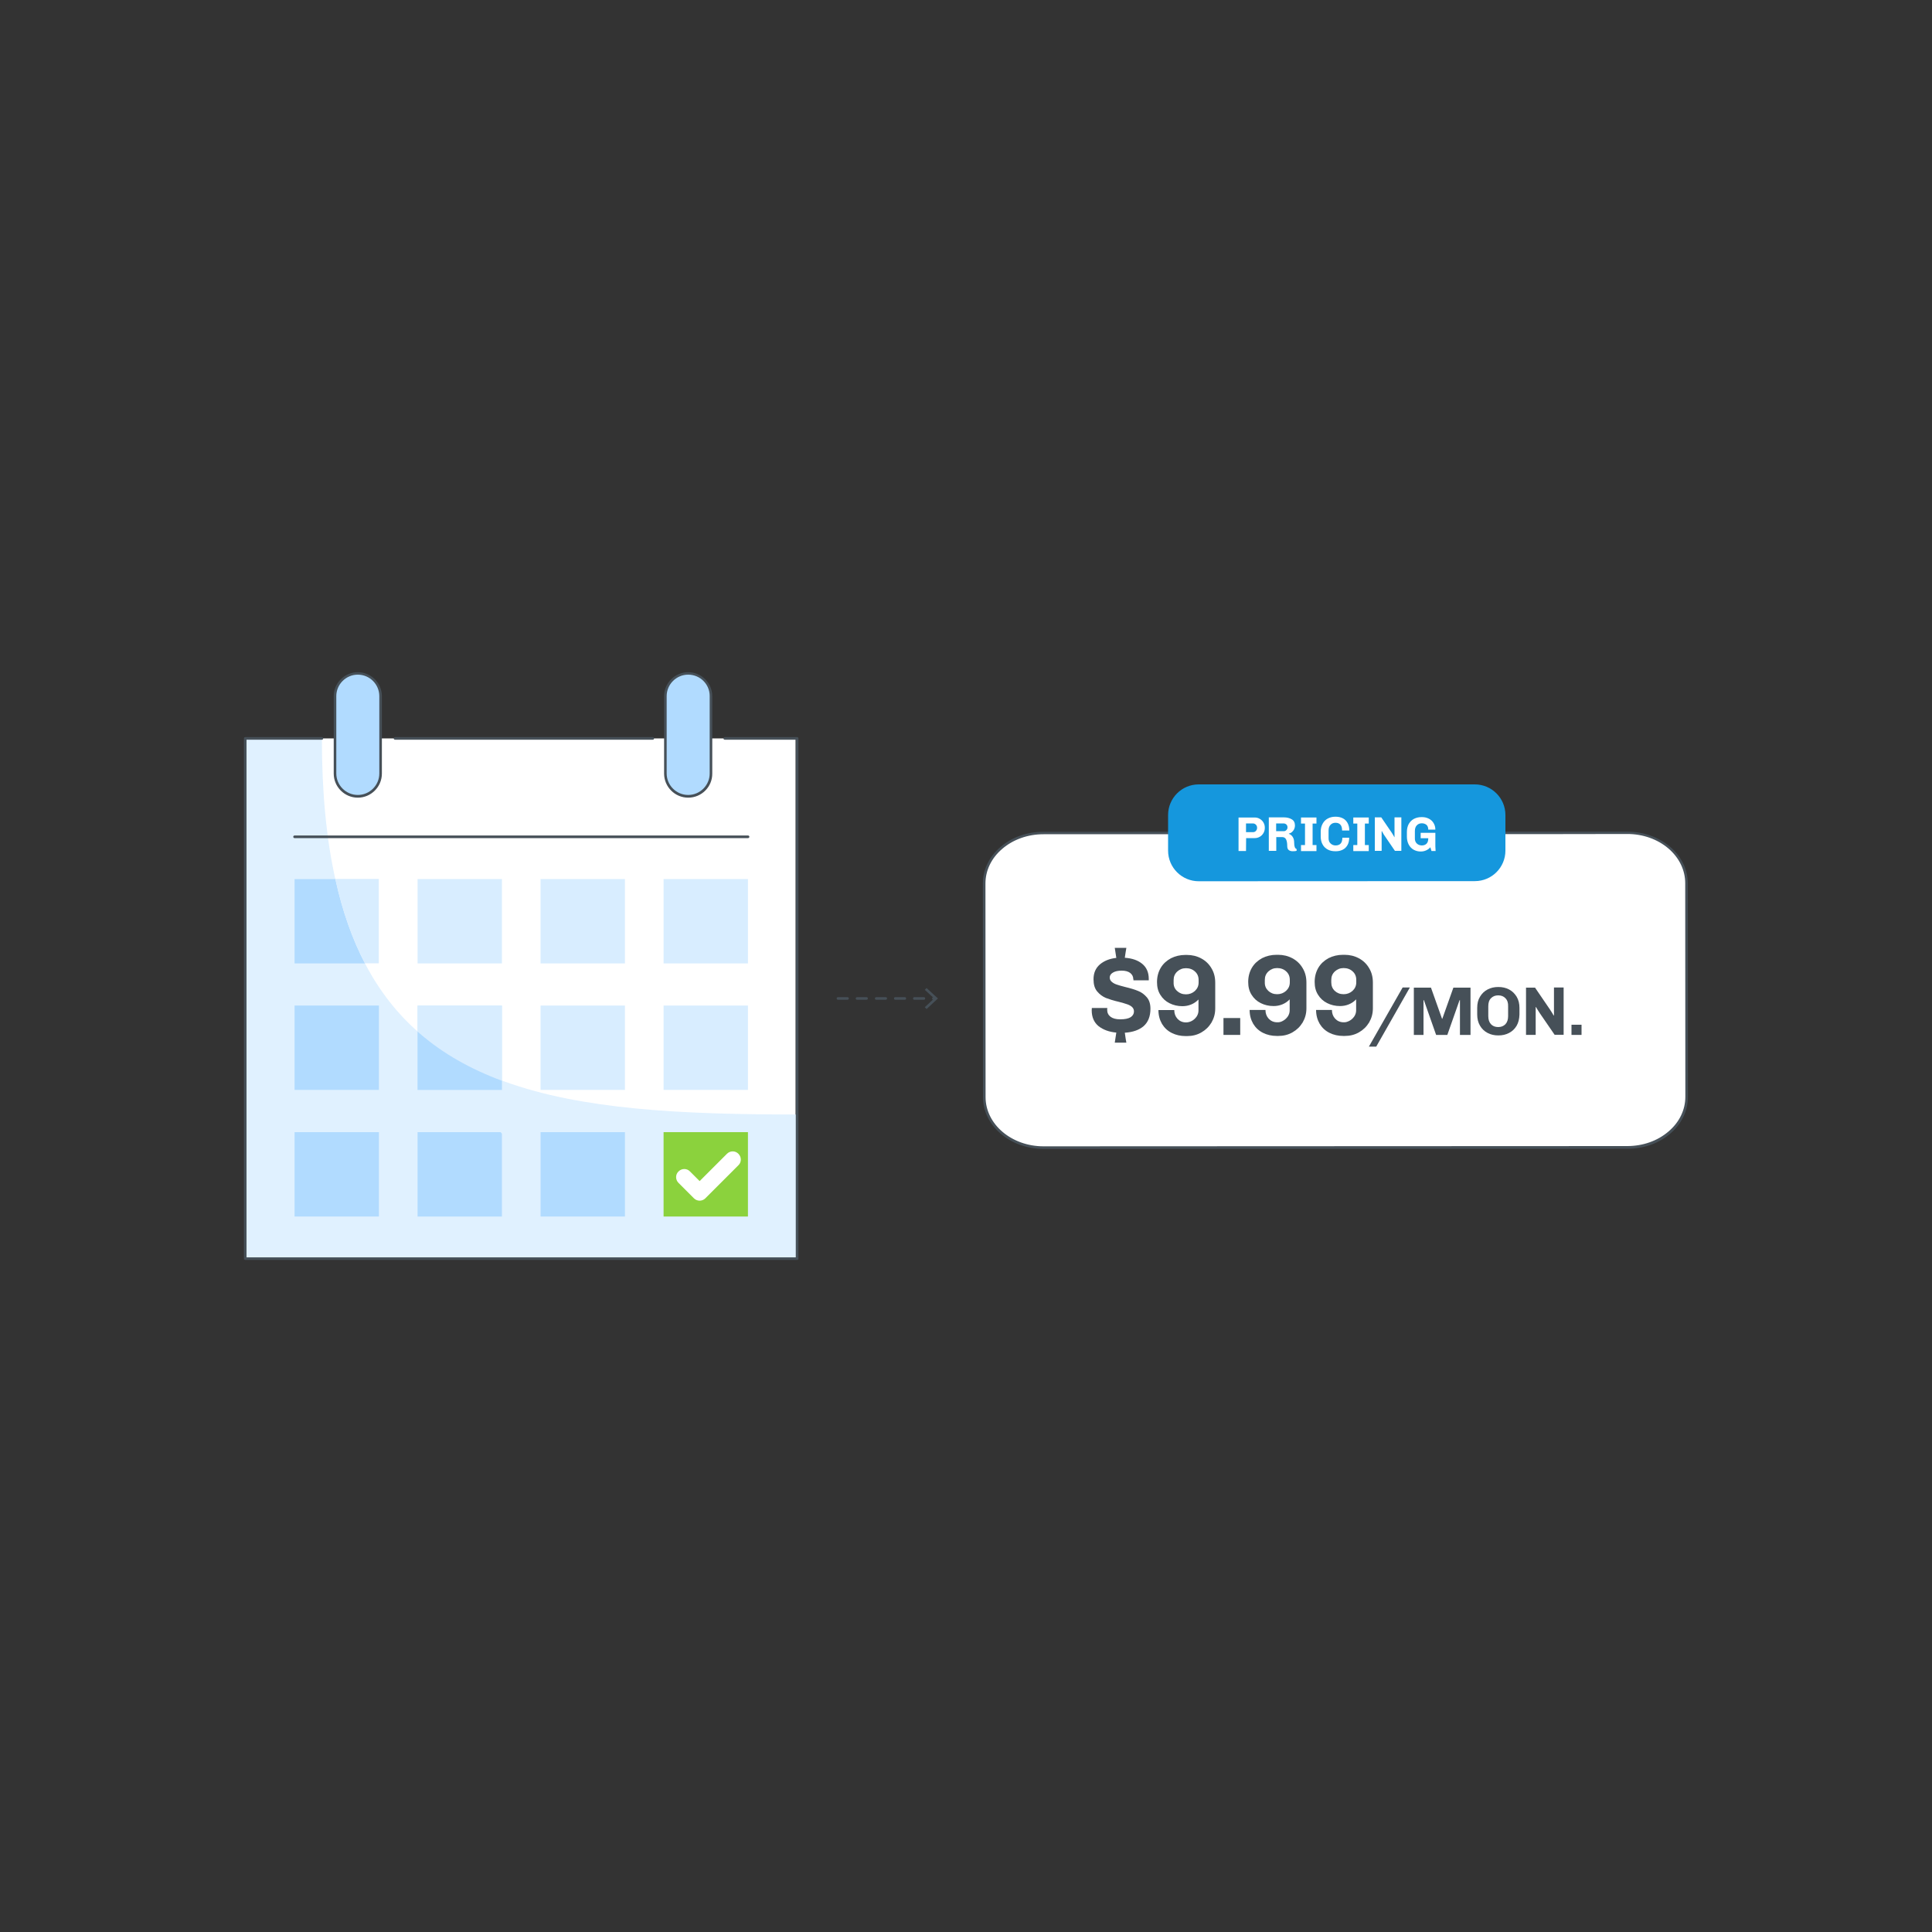 <?xml version="1.0" encoding="utf-8"?>
<!-- Generator: Adobe Illustrator 24.2.3, SVG Export Plug-In . SVG Version: 6.00 Build 0)  -->
<svg version="1.1" id="Layer_1" xmlns="http://www.w3.org/2000/svg" xmlns:xlink="http://www.w3.org/1999/xlink" x="0px" y="0px"
	 viewBox="0 0 1500 1500" style="enable-background:new 0 0 1500 1500;" xml:space="preserve">
<rect x="0" y="0" width="1500" height="1500" fill="#333333" stroke="none"/>
<style type="text/css">
	.st0{fill:#FFFFFF;}
	.st1{opacity:0.8;}
	.st2{fill:#D8EDFF;}
	.st3{fill:#465058;}
	.st4{fill:#B1DBFF;}
	.st5{fill:#8BD23D;}
	.st6{fill:#1597DD;}
</style>
<g>
	<g>
		<g>
			<rect x="190.4" y="573.3" class="st0" width="427.3" height="403.9"/>
		</g>
		<g class="st1">
			<path class="st2" d="M618.9,865.3v111.9H190.4V572.9h59.5c0,42.3,3.5,78.5,10.4,109.5c5.5,25.1,13.2,46.8,23,65.5
				c11.5,22,25.7,39.9,42.7,54.5c18.7,16.1,40.6,28.2,65.5,37.2C451.3,861.4,528.3,865.3,618.9,865.3z"/>
		</g>
		<g>
			<path class="st3" d="M618.9,978.2H190.4c-0.6,0-1-0.4-1-1V573.3c0-0.6,0.4-1,1-1h59.5c0.6,0,1,0.4,1,1s-0.4,1-1,1h-58.5v401.9
				h426.5V574.3h-55.2c-0.6,0-1-0.4-1-1s0.4-1,1-1h56.2c0.6,0,1,0.4,1,1v403.9C619.9,977.8,619.5,978.2,618.9,978.2z"/>
		</g>
		<g>
			<path class="st3" d="M506.8,574.3H306.7c-0.6,0-1-0.4-1-1s0.4-1,1-1h200.1c0.6,0,1,0.4,1,1S507.4,574.3,506.8,574.3z"/>
		</g>
		<g>
			<path class="st3" d="M580.7,650.7H228.7c-0.6,0-1-0.4-1-1s0.4-1,1-1h352.1c0.6,0,1,0.4,1,1S581.3,650.7,580.7,650.7z"/>
		</g>
		<g>
			<path class="st4" d="M277.8,618.3L277.8,618.3c-9.8,0-17.7-8-17.7-17.7v-60c0-9.8,8-17.7,17.7-17.7h0c9.8,0,17.7,8,17.7,17.7v60
				C295.5,610.3,287.5,618.3,277.8,618.3z"/>
			<path class="st3" d="M277.8,619.3c-10.3,0-18.7-8.4-18.7-18.7v-60c0-10.3,8.4-18.7,18.7-18.7s18.7,8.4,18.7,18.7v60
				C296.5,610.9,288.1,619.3,277.8,619.3z M277.8,523.8c-9.2,0-16.7,7.5-16.7,16.7v60c0,9.2,7.5,16.7,16.7,16.7s16.7-7.5,16.7-16.7
				v-60C294.5,531.3,287,523.8,277.8,523.8z"/>
		</g>
		<g>
			<path class="st4" d="M534.3,618.3L534.3,618.3c-9.8,0-17.7-8-17.7-17.7v-60c0-9.8,8-17.7,17.7-17.7h0c9.8,0,17.7,8,17.7,17.7v60
				C552.1,610.3,544.1,618.3,534.3,618.3z"/>
			<path class="st3" d="M534.3,619.3c-10.3,0-18.7-8.4-18.7-18.7v-60c0-10.3,8.4-18.7,18.7-18.7s18.7,8.4,18.7,18.7v60
				C553.1,610.9,544.7,619.3,534.3,619.3z M534.3,523.8c-9.2,0-16.7,7.5-16.7,16.7v60c0,9.2,7.5,16.7,16.7,16.7s16.7-7.5,16.7-16.7
				v-60C551.1,531.3,543.6,523.8,534.3,523.8z"/>
		</g>
		<g>
			<rect x="324.2" y="682.5" class="st2" width="65.5" height="65.5"/>
		</g>
		<g>
			<rect x="228.7" y="780.7" class="st4" width="65.5" height="65.5"/>
		</g>
		<g>
			<rect x="228.7" y="879" class="st4" width="65.5" height="65.5"/>
		</g>
		<g>
			<rect x="419.7" y="682.5" class="st2" width="65.5" height="65.5"/>
		</g>
		<g>
			<polygon class="st2" points="389.7,846.2 324.2,846.2 324.2,800.9 324.2,780.7 389.7,780.7 389.7,839 			"/>
		</g>
		<g>
			<rect x="515.2" y="682.5" class="st2" width="65.5" height="65.5"/>
		</g>
		<g>
			<rect x="419.7" y="780.7" class="st2" width="65.5" height="65.5"/>
		</g>
		<g>
			<polygon class="st2" points="389.7,846.2 324.2,846.2 324.2,800.9 324.2,780.7 389.7,780.7 389.7,839 			"/>
		</g>
		<g>
			<rect x="515.2" y="780.7" class="st2" width="65.5" height="65.5"/>
		</g>
		<g>
			<path class="st4" d="M389.7,880.2v64.3h-65.5V879h64.5C389,879.4,389.3,879.8,389.7,880.2z"/>
		</g>
		<g>
			<rect x="419.7" y="879" class="st4" width="65.5" height="65.5"/>
		</g>
		<g>
			<rect x="515.2" y="879" class="st5" width="65.5" height="65.5"/>
		</g>
		<g>
			<path class="st4" d="M228.7,682.5h31.7c5.5,25.1,13.2,46.8,23,65.5h-54.7V682.5z"/>
		</g>
		<g>
			<path class="st2" d="M260.3,682.4c5.5,25.1,13.2,46.8,23,65.5h10.8v-65.5H260.3z"/>
		</g>
		<g>
			<path class="st4" d="M389.7,846.2h-65.5v-45.3c0.6,0.5,1.2,1.1,1.8,1.6c18.2,15.7,39.5,27.6,63.7,36.6L389.7,846.2z"/>
		</g>
	</g>
	<g>
		<g>
			<path class="st0" d="M543.2,932.2c-1.7,0-3.3-0.7-4.5-1.9l-11.9-11.9c-2.5-2.5-2.5-6.5,0-8.9c2.5-2.5,6.5-2.5,8.9,0l7.5,7.5
				l21.2-21.2c2.5-2.5,6.5-2.5,8.9,0c2.5,2.5,2.5,6.5,0,8.9l-25.7,25.7C546.5,931.5,544.9,932.2,543.2,932.2z"/>
		</g>
	</g>
	<g>
		<g>
			<g>
				<path class="st0" d="M1201.5,646.6l61.9,0c25.4,0,46,17.5,46,39.2l0.1,165.8c0,21.7-20.6,39.2-46,39.2L810.3,891
					c-25.4,0-46-17.5-46-39.2L764.1,686c0-21.7,20.6-39.2,46-39.2l365.8-0.1L1201.5,646.6z"/>
				<path class="st3" d="M810.2,892c-25.9,0-47-18-47-40.2L763.1,686c0-10.8,4.9-20.9,13.8-28.5c8.9-7.6,20.6-11.7,33.2-11.7
					l365.8-0.1l87.5,0c0,0,0,0,0,0c12.5,0,24.3,4.2,33.2,11.7c8.9,7.6,13.8,17.7,13.8,28.5l0.1,165.8c0,10.8-4.9,20.9-13.8,28.5
					c-8.9,7.6-20.6,11.7-33.2,11.7L810.2,892C810.3,892,810.2,892,810.2,892z M1201.5,647.6l-25.6,0l-365.8,0.1
					c-12,0-23.4,4-31.9,11.3c-8.5,7.2-13.1,16.8-13.1,27l0.1,165.8c0,21.1,20.2,38.2,45,38.2c0,0,0,0,0,0l453.3-0.2
					c12,0,23.4-4,31.9-11.3c8.5-7.2,13.1-16.8,13.1-27l-0.1-165.8c0-10.2-4.7-19.8-13.1-27c-8.5-7.2-19.8-11.2-31.9-11.2
					c0,0,0,0,0,0L1201.5,647.6L1201.5,647.6z"/>
			</g>
		</g>
		<g>
			<path class="st3" d="M879.9,760.3c0-2-0.8-3.6-2.4-4.9c-1.6-1.2-3.8-1.8-6.6-1.8c-2.9,0-5.1,0.5-6.8,1.5c-1.7,1-2.5,2.3-2.5,3.8
				c0,1.4,0.5,2.5,1.6,3.4c1,0.9,2.3,1.6,3.8,2.1c1.5,0.5,3.7,1.2,6.6,1.9c4.2,1,7.5,2,10.1,3.1c2.6,1,4.8,2.7,6.7,4.9
				s2.8,5.2,2.8,8.9c0,5.9-1.8,10.4-5.3,13.5c-3.5,3-8.4,4.7-14.6,5.1c0.5,3.7,0.9,6.2,1.2,7.7l-9,0l1.2-7.8
				c-5.6-0.5-10.2-2.2-13.8-5c-3.5-2.9-5.3-7-5.3-12.3l0.1-1.8l12,0l-0.1,1.3c0,2.4,0.9,4.2,2.6,5.5c1.7,1.3,4.2,2,7.5,2
				c3.8,0,6.5-0.6,8.2-1.7c1.6-1.1,2.5-2.6,2.5-4.4c0-1.4-0.5-2.6-1.5-3.5c-1-0.9-2.3-1.6-3.8-2.1c-1.5-0.5-3.7-1.2-6.5-1.9
				c-4-0.9-7.4-2-10-3c-2.6-1.1-4.9-2.8-6.8-5.1c-1.9-2.3-2.8-5.4-2.8-9.4c0-4.8,1.6-8.6,4.9-11.5c3.3-2.8,7.5-4.5,12.8-5.1
				c-0.5-3.4-0.9-6-1.2-7.8l9,0c-0.4,2-0.7,4.5-1.2,7.7c5.6,0.4,10.1,1.9,13.5,4.7c3.4,2.8,5.1,6.7,5.1,11.8v1l-11.9,0V760.3z"/>
			<path class="st3" d="M925.4,792.6c1.5-0.8,2.7-2,3.7-3.4c0.9-1.4,1.4-3,1.4-4.6l0-8.6c-1.6,1.7-3.5,3-5.7,3.9
				c-2.2,0.9-4.5,1.3-6.8,1.3c-3.7,0-7-0.8-10-2.3c-3-1.5-5.4-3.7-7.1-6.5c-1.8-2.8-2.6-6.1-2.6-9.9c0-4.2,1-7.9,2.9-11.1
				c1.9-3.2,4.6-5.6,7.9-7.4c3.4-1.7,7.1-2.6,11.2-2.6l1.2,0c4,0,7.8,0.9,11.1,2.7c3.4,1.8,6.1,4.4,8,7.7c2,3.3,2.9,7,2.9,11.2l0,20
				c0,4-1,7.6-2.9,10.9c-2,3.3-4.6,5.8-7.9,7.7c-3.3,1.9-7,2.8-11,2.8l-1.2,0c-3.9,0-7.5-0.8-10.7-2.4c-3.2-1.6-5.7-3.9-7.6-7
				c-1.8-3.1-2.8-6.7-2.8-10.8l12.3,0c0,2.7,0.8,4.9,2.5,6.8c1.7,1.8,3.9,2.8,6.6,2.8C922.4,793.8,923.9,793.4,925.4,792.6z
				 M913.9,769.4c1.8,1.7,4.1,2.6,6.9,2.6c2.7,0,5-0.9,6.9-2.6c1.9-1.8,2.9-3.9,2.9-6.6l0-1.9c0-2.7-0.9-4.9-2.8-6.6
				c-1.8-1.7-4.2-2.6-7-2.6c-2.7,0-4.9,0.9-6.8,2.6c-1.9,1.8-2.8,3.9-2.8,6.6l0,1.9C911.1,765.5,912,767.7,913.9,769.4z"/>
			<path class="st3" d="M949.9,790.4l13,0l0,13.1l-13,0L949.9,790.4z"/>
			<path class="st3" d="M996.2,792.5c1.5-0.8,2.7-2,3.7-3.4c0.9-1.4,1.4-3,1.4-4.6l0-8.6c-1.6,1.7-3.5,3-5.7,3.9
				c-2.2,0.9-4.5,1.3-6.8,1.3c-3.7,0-7-0.8-10-2.3c-3-1.5-5.4-3.7-7.1-6.5c-1.8-2.8-2.6-6.1-2.6-9.9c0-4.2,1-7.9,2.9-11.1
				c1.9-3.2,4.6-5.6,7.9-7.4c3.4-1.7,7.1-2.6,11.2-2.6l1.2,0c4,0,7.8,0.9,11.1,2.7c3.4,1.8,6.1,4.4,8,7.7c2,3.3,2.9,7,2.9,11.2l0,20
				c0,4-1,7.6-2.9,10.9c-2,3.3-4.6,5.8-7.9,7.7c-3.3,1.9-7,2.8-11,2.8l-1.2,0c-3.9,0-7.5-0.8-10.7-2.4c-3.2-1.6-5.7-3.9-7.6-7
				c-1.8-3.1-2.8-6.7-2.8-10.8l12.3,0c0,2.7,0.8,4.9,2.5,6.8c1.7,1.8,3.9,2.8,6.6,2.8C993.2,793.8,994.7,793.4,996.2,792.5z
				 M984.7,769.3c1.8,1.7,4.1,2.6,6.9,2.6c2.7,0,5-0.9,6.9-2.6c1.9-1.8,2.9-3.9,2.9-6.6l0-1.9c0-2.7-0.9-4.9-2.8-6.6
				c-1.8-1.7-4.2-2.6-7-2.6c-2.7,0-4.9,0.9-6.8,2.6c-1.9,1.8-2.8,3.9-2.8,6.6l0,1.9C981.9,765.4,982.9,767.6,984.7,769.3z"/>
			<path class="st3" d="M1047.8,792.5c1.5-0.8,2.7-2,3.7-3.4c0.9-1.4,1.4-3,1.4-4.6l0-8.6c-1.6,1.7-3.5,3-5.7,3.9
				c-2.2,0.9-4.5,1.3-6.8,1.3c-3.7,0-7-0.8-10-2.3c-3-1.5-5.4-3.7-7.1-6.5c-1.8-2.8-2.6-6.1-2.6-9.9c0-4.2,1-7.9,2.9-11.1
				c1.9-3.2,4.6-5.6,7.9-7.4c3.4-1.7,7.1-2.6,11.2-2.6l1.2,0c4,0,7.8,0.9,11.1,2.7c3.4,1.8,6.1,4.4,8,7.7c2,3.3,2.9,7,2.9,11.2l0,20
				c0,4-1,7.6-2.9,10.9c-2,3.3-4.6,5.8-7.9,7.7c-3.3,1.9-7,2.8-11,2.8h-1.2c-3.9,0-7.5-0.8-10.7-2.4c-3.2-1.6-5.7-3.9-7.6-7
				c-1.8-3.1-2.8-6.7-2.8-10.8l12.3,0c0,2.7,0.8,4.9,2.5,6.8c1.7,1.8,3.9,2.8,6.6,2.8C1044.8,793.8,1046.3,793.3,1047.8,792.5z
				 M1036.3,769.3c1.8,1.7,4.1,2.6,6.9,2.6c2.7,0,5-0.9,6.9-2.6c1.9-1.8,2.9-3.9,2.9-6.6l0-1.9c0-2.7-0.9-4.9-2.8-6.6
				c-1.8-1.7-4.2-2.6-7-2.6c-2.7,0-4.9,0.9-6.8,2.6c-1.9,1.8-2.8,3.9-2.8,6.6l0,1.9C1033.6,765.4,1034.5,767.6,1036.3,769.3z"/>
			<path class="st3" d="M1068.5,812.6l-5.7,0l26.2-45.9l5.6,0L1068.5,812.6z"/>
			<path class="st3" d="M1133.5,803.5l0-27h-0.3l-9.5,27l-8.7,0l-9.5-27h-0.3l0,27l-7.5,0l0-36.7l13.3,0l8.6,24.2h0.2l8.6-24.2
				l13.3,0l0,36.7L1133.5,803.5z"/>
			<path class="st3" d="M1177.5,796.4c-1.5,2.5-3.4,4.3-5.9,5.6c-2.5,1.3-5.2,1.9-8.3,1.9s-5.8-0.6-8.3-1.9s-4.5-3.2-5.9-5.6
				c-1.5-2.5-2.2-5.4-2.2-8.7l0-5.2c0-3.4,0.7-6.3,2.2-8.7c1.5-2.5,3.4-4.3,5.9-5.6c2.5-1.3,5.2-1.9,8.3-1.9s5.8,0.6,8.3,1.9
				c2.5,1.3,4.4,3.2,5.9,5.6c1.5,2.5,2.2,5.4,2.2,8.7l0,5.2C1179.6,791.1,1178.9,794,1177.5,796.4z M1168.8,775
				c-1.4-1.5-3.3-2.2-5.6-2.2c-2.3,0-4.1,0.7-5.6,2.2s-2.1,3.6-2.1,6.3l0,7.6c0,2.7,0.7,4.8,2.1,6.3c1.4,1.5,3.3,2.2,5.6,2.2
				c2.3,0,4.1-0.7,5.6-2.2c1.4-1.5,2.1-3.6,2.1-6.3l0-7.6C1171,778.6,1170.3,776.5,1168.8,775z"/>
			<path class="st3" d="M1195.4,786.5c-0.4-0.6-0.9-1.4-1.6-2.5c-0.7-1.1-1.1-1.9-1.3-2.2l-0.2,0.2l0,21.5l-7.5,0l0-36.7l7,0
				l11.6,17l1.6,2.5c0.6,1,1,1.7,1.3,2.2l0.2-0.2l0-21.6l7.5,0l0,36.7l-7,0L1195.4,786.5z"/>
			<path class="st3" d="M1220.1,795.6l7.8,0l0,7.9l-7.8,0L1220.1,795.6z"/>
		</g>
		<g>
			<g>
				<path class="st6" d="M1145.1,684.1l-214.4,0.1c-13.1,0-23.8-10.6-23.8-23.8l0-27.6c0-13.1,10.6-23.8,23.8-23.8L1145,609
					c13.1,0,23.8,10.6,23.8,23.8l0,27.6C1168.8,673.5,1158.2,684.1,1145.1,684.1z"/>
			</g>
			<g>
				<path class="st0" d="M967.4,660.7l-5.8,0l0-26l12.5,0c1.4,0,2.7,0.3,3.9,1c1.2,0.7,2.2,1.6,2.9,2.8c0.7,1.2,1.1,2.5,1.1,4v0.2
					c0,1.4-0.3,2.8-1,4c-0.7,1.2-1.6,2.2-2.8,2.9c-1.2,0.7-2.5,1.1-4,1.1l-6.7,0L967.4,660.7z M967.4,646.1l5.3,0c1,0,1.8-0.3,2.4-1
					s0.9-1.4,0.9-2.3v-0.2c0-0.9-0.3-1.6-0.9-2.3c-0.6-0.6-1.4-1-2.4-1l-5.3,0L967.4,646.1z"/>
				<path class="st0" d="M1003.7,660.9c-1.3,0-2.3-0.3-3.1-0.9c-0.8-0.6-1.2-1.7-1.2-3.2c0-2.2-0.3-3.9-0.9-5.1
					c-0.6-1.2-1.6-1.8-3.2-1.8l-4.4,0l0,10.7l-5.8,0l0-26l11.6,0c2.5,0,4.5,0.5,6.2,1.5c1.7,1,2.5,2.6,2.5,4.9
					c0,0.9-0.2,1.8-0.6,2.7c-0.4,0.9-1,1.6-1.7,2.3c-0.7,0.6-1.5,1-2.4,1.2v0.2c1.1,0.4,2.1,1.1,2.9,2.3c0.8,1.2,1.2,2.7,1.2,4.7
					c0,2.8,0.6,4.4,1.9,4.8v1.3C1006.1,660.8,1005,660.9,1003.7,660.9z M998.7,644.5c0.6-0.6,0.9-1.2,0.9-2v-0.3
					c0-0.8-0.3-1.5-0.9-2.1c-0.6-0.5-1.3-0.8-2.2-0.8l-5.7,0l0,6l5.7,0C997.4,645.4,998.1,645.1,998.7,644.5z"/>
				<path class="st0" d="M1010.1,634.7l12,0l0,4.7l-3,0l0,16.7l3,0l0,4.7l-12,0l0-4.7l3.1,0l0-16.7l-3.1,0L1010.1,634.7z"/>
				<path class="st0" d="M1033,654.8c1,1,2.3,1.6,3.9,1.6c1.8,0,3.1-0.5,4-1.5s1.3-2.5,1.3-4.5l5.3,0c0,2.2-0.4,4.1-1.3,5.7
					c-0.9,1.6-2.1,2.8-3.7,3.6c-1.6,0.8-3.3,1.2-5.3,1.2h-0.5c-2.2,0-4.1-0.4-5.8-1.3c-1.7-0.9-3.1-2.2-4-3.9
					c-1-1.7-1.5-3.8-1.5-6.3l0-3.7c0-2.4,0.5-4.4,1.5-6.2s2.3-3.1,4-4s3.6-1.4,5.7-1.4h0.5c2,0,3.8,0.4,5.4,1.2
					c1.6,0.8,2.8,2,3.7,3.6c0.9,1.6,1.4,3.6,1.4,5.9l-5.6,0c0-2-0.4-3.5-1.3-4.5c-0.9-1-2.1-1.5-3.8-1.5c-1.6,0-2.9,0.5-3.9,1.6
					c-1,1-1.5,2.5-1.5,4.4l0,5.4C1031.4,652.3,1031.9,653.8,1033,654.8z"/>
				<path class="st0" d="M1050.7,634.7l12,0l0,4.7l-3,0l0,16.7l3,0l0,4.7l-12,0l0-4.7l3.1,0l0-16.7l-3.1,0L1050.7,634.7z"/>
				<path class="st0" d="M1074.9,648.7c-0.3-0.4-0.7-1-1.1-1.8c-0.5-0.8-0.8-1.3-0.9-1.6l-0.2,0.1l0,15.2l-5.3,0l0-26l5,0l8.2,12
					l1.1,1.8c0.4,0.7,0.7,1.2,0.9,1.6l0.1-0.1l0-15.3l5.3,0l0,26l-5,0L1074.9,648.7z"/>
				<path class="st0" d="M1099.9,654.8c1,1,2.4,1.6,4,1.6c1.6,0,2.8-0.5,3.7-1.4c0.9-0.9,1.3-2.3,1.3-4.2l-5.9,0l0-4.2l11.4,0l0,9
					c0,1.3,0,2.4,0.1,3.3c0.1,1,0.1,1.6,0.1,1.8l-3.2,0c-0.3-0.9-0.6-1.9-0.9-2.9c-0.8,1-1.9,1.8-3.2,2.4c-1.3,0.6-2.7,0.9-4.1,0.9
					h-0.2c-2.1,0-3.9-0.5-5.5-1.4c-1.6-0.9-2.9-2.3-3.8-4c-0.9-1.7-1.4-3.8-1.4-6.1l0-3.7c0-2.3,0.5-4.4,1.4-6.1c1-1.7,2.3-3.1,4-4
					c1.7-0.9,3.7-1.4,5.9-1.4l0.5,0c1.9,0,3.6,0.4,5.2,1.2c1.6,0.8,2.8,1.9,3.7,3.4c0.9,1.5,1.4,3.1,1.4,5.1l-5.5,0
					c0-1.6-0.5-2.9-1.4-3.7c-1-0.8-2.2-1.2-3.6-1.2c-1.6,0-2.9,0.5-3.9,1.6c-1,1-1.5,2.5-1.5,4.4l0,5.4
					C1098.4,652.3,1098.9,653.8,1099.9,654.8z"/>
			</g>
		</g>
	</g>
	<g>
		<g>
			<path class="st3" d="M726,776.2h-1.3c-0.6,0-1-0.4-1-1s0.4-1,1-1h1.3c0.6,0,1,0.4,1,1S726.6,776.2,726,776.2z M717.3,776.2h-7.4
				c-0.6,0-1-0.4-1-1s0.4-1,1-1h7.4c0.6,0,1,0.4,1,1S717.9,776.2,717.3,776.2z M702.5,776.2h-7.4c-0.6,0-1-0.4-1-1s0.4-1,1-1h7.4
				c0.6,0,1,0.4,1,1S703.1,776.2,702.5,776.2z M687.7,776.2h-7.4c-0.6,0-1-0.4-1-1s0.4-1,1-1h7.4c0.6,0,1,0.4,1,1
				S688.2,776.2,687.7,776.2z M672.8,776.2h-7.4c-0.6,0-1-0.4-1-1s0.4-1,1-1h7.4c0.6,0,1,0.4,1,1S673.4,776.2,672.8,776.2z
				 M658,776.2h-7.4c-0.6,0-1-0.4-1-1s0.4-1,1-1h7.4c0.6,0,1,0.4,1,1S658.5,776.2,658,776.2z"/>
		</g>
		<g>
			<g>
				<polygon class="st3" points="719.4,783.4 718,782 725.3,775.2 718,768.5 719.4,767.1 728.2,775.2 				"/>
			</g>
		</g>
	</g>
</g>
</svg>
